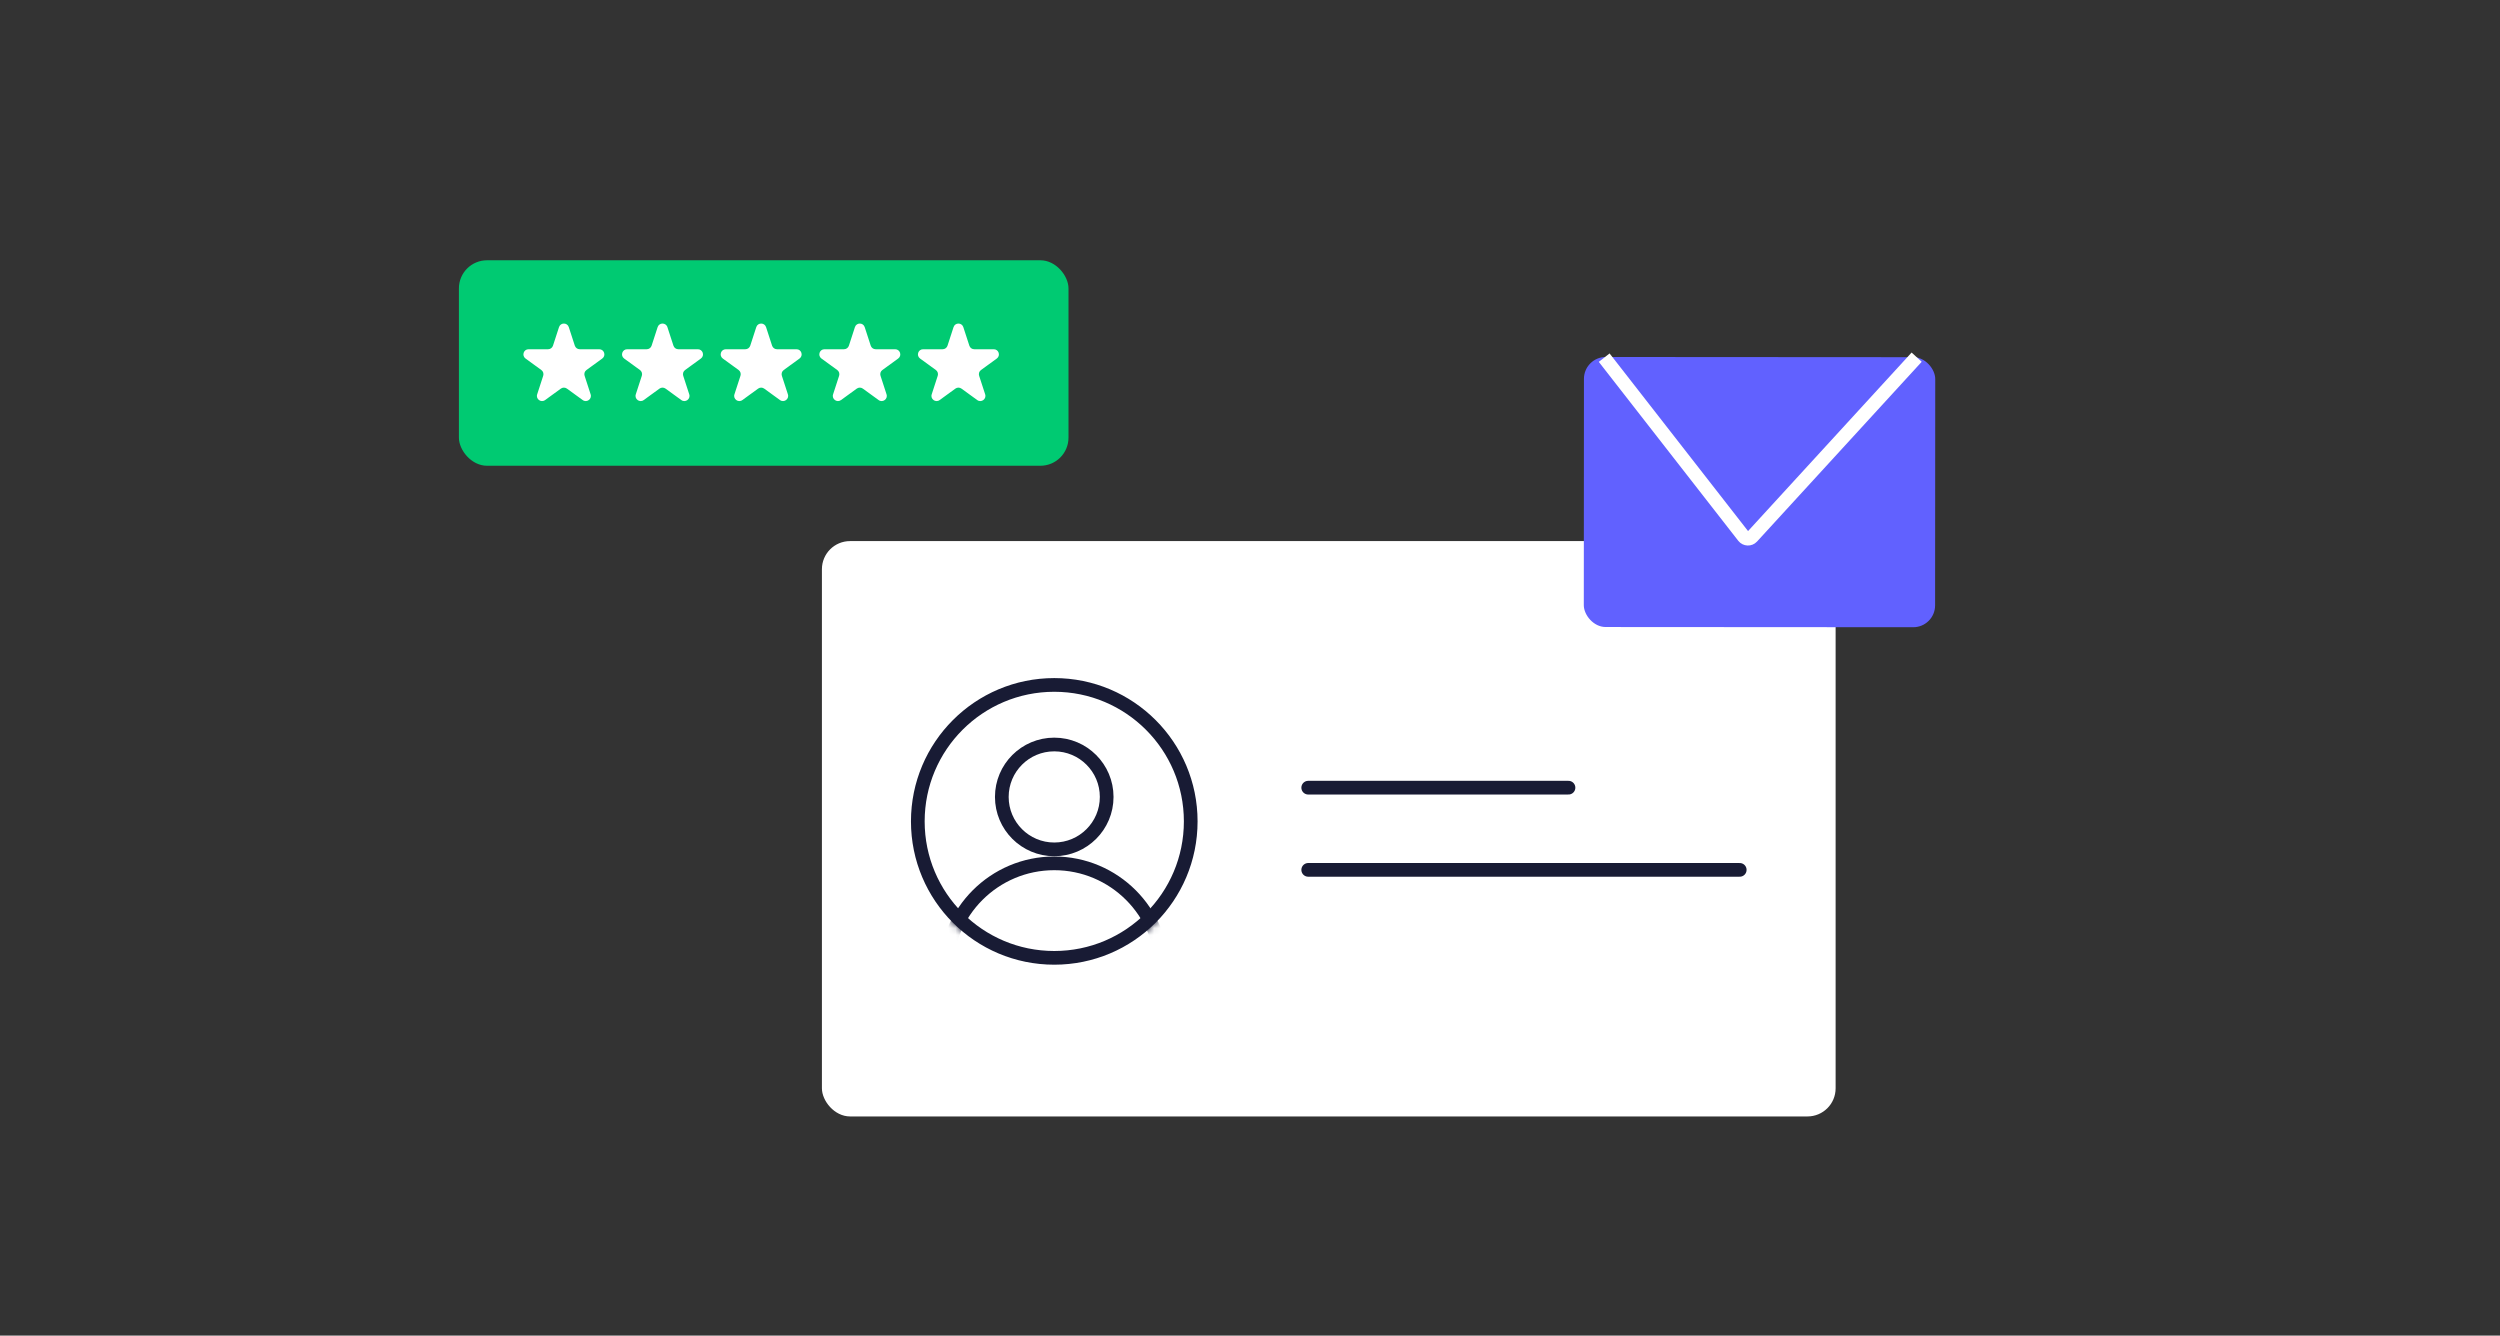 <svg width="365" height="195" viewBox="0 0 365 195" fill="none" xmlns="http://www.w3.org/2000/svg">
<rect x="0" y="0" width="365" height="195" fill="#333333" stroke="none"/>
<rect x="120" y="79" width="148" height="84" rx="4.104" fill="white"/>
<rect x="67" y="38" width="89" height="30" rx="4.104" fill="#00CA72"/>
<rect x="231.258" y="52.118" width="51.289" height="39.425" rx="3.186" transform="rotate(0.037 231.258 52.118)" fill="#6161FF"/>
<path d="M234.211 52.217L254.575 78.341C254.878 78.73 255.458 78.753 255.791 78.389L279.833 52.145" stroke="white" stroke-width="2"/>
<path d="M229 115L191 115" stroke="#181B34" stroke-width="2" stroke-linecap="round"/>
<path d="M254 127L191 127" stroke="#181B34" stroke-width="2" stroke-linecap="round"/>
<circle cx="153.923" cy="119.923" r="19.923" stroke="#181B34" stroke-width="2"/>
<mask id="mask0_1_34692" style="mask-type:alpha" maskUnits="userSpaceOnUse" x="133" y="99" width="42" height="42">
<circle cx="153.923" cy="119.923" r="20.923" fill="#00CA72"/>
</mask>
<g mask="url(#mask0_1_34692)">
<circle cx="153.92" cy="116.352" r="7.655" stroke="#181B34" stroke-width="2"/>
<circle cx="153.921" cy="141.868" r="15.82" stroke="#181B34" stroke-width="2"/>
</g>
<path d="M81.616 47.758C81.841 47.067 82.818 47.067 83.043 47.758L83.924 50.471C84.025 50.78 84.313 50.989 84.638 50.989H87.49C88.216 50.989 88.519 51.919 87.931 52.346L85.623 54.023C85.36 54.214 85.25 54.552 85.351 54.861L86.232 57.574C86.457 58.265 85.666 58.839 85.078 58.412L82.77 56.736C82.507 56.545 82.151 56.545 81.889 56.736L79.581 58.412C78.993 58.839 78.202 58.265 78.427 57.574L79.308 54.861C79.409 54.552 79.299 54.214 79.036 54.023L76.728 52.346C76.141 51.919 76.443 50.989 77.169 50.989H80.022C80.346 50.989 80.634 50.78 80.735 50.471L81.616 47.758Z" fill="white"/>
<path d="M110.417 47.758C110.642 47.067 111.619 47.067 111.844 47.758L112.725 50.471C112.825 50.78 113.113 50.989 113.438 50.989H116.291C117.017 50.989 117.319 51.919 116.731 52.346L114.424 54.023C114.161 54.214 114.051 54.552 114.151 54.861L115.033 57.574C115.257 58.265 114.466 58.839 113.879 58.412L111.571 56.736C111.308 56.545 110.952 56.545 110.689 56.736L108.382 58.412C107.794 58.839 107.003 58.265 107.228 57.574L108.109 54.861C108.21 54.552 108.1 54.214 107.837 54.023L105.529 52.346C104.941 51.919 105.243 50.989 105.97 50.989H108.822C109.147 50.989 109.435 50.78 109.536 50.471L110.417 47.758Z" fill="white"/>
<path d="M96.015 47.758C96.239 47.067 97.217 47.067 97.441 47.758L98.323 50.471C98.423 50.78 98.711 50.989 99.036 50.989H101.888C102.615 50.989 102.917 51.919 102.329 52.346L100.022 54.023C99.759 54.214 99.649 54.552 99.749 54.861L100.63 57.574C100.855 58.265 100.064 58.839 99.476 58.412L97.169 56.736C96.906 56.545 96.55 56.545 96.287 56.736L93.98 58.412C93.392 58.839 92.601 58.265 92.825 57.574L93.707 54.861C93.807 54.552 93.697 54.214 93.434 54.023L91.127 52.346C90.539 51.919 90.841 50.989 91.568 50.989H94.42C94.745 50.989 95.033 50.78 95.133 50.471L96.015 47.758Z" fill="white"/>
<path d="M124.819 47.758C125.044 47.067 126.021 47.067 126.246 47.758L127.127 50.471C127.228 50.78 127.516 50.989 127.841 50.989H130.693C131.419 50.989 131.722 51.919 131.134 52.346L128.826 54.023C128.563 54.214 128.453 54.552 128.554 54.861L129.435 57.574C129.66 58.265 128.869 58.839 128.281 58.412L125.973 56.736C125.711 56.545 125.355 56.545 125.092 56.736L122.784 58.412C122.196 58.839 121.406 58.265 121.63 57.574L122.511 54.861C122.612 54.552 122.502 54.214 122.239 54.023L119.931 52.346C119.344 51.919 119.646 50.989 120.372 50.989H123.225C123.55 50.989 123.838 50.78 123.938 50.471L124.819 47.758Z" fill="white"/>
<path d="M139.218 47.758C139.442 47.067 140.42 47.067 140.644 47.758L141.526 50.471C141.626 50.78 141.914 50.989 142.239 50.989H145.091C145.818 50.989 146.12 51.919 145.532 52.346L143.225 54.023C142.962 54.214 142.852 54.552 142.952 54.861L143.834 57.574C144.058 58.265 143.267 58.839 142.679 58.412L140.372 56.736C140.109 56.545 139.753 56.545 139.49 56.736L137.183 58.412C136.595 58.839 135.804 58.265 136.029 57.574L136.91 54.861C137.01 54.552 136.9 54.214 136.637 54.023L134.33 52.346C133.742 51.919 134.044 50.989 134.771 50.989H137.623C137.948 50.989 138.236 50.78 138.336 50.471L139.218 47.758Z" fill="white"/>
</svg>
